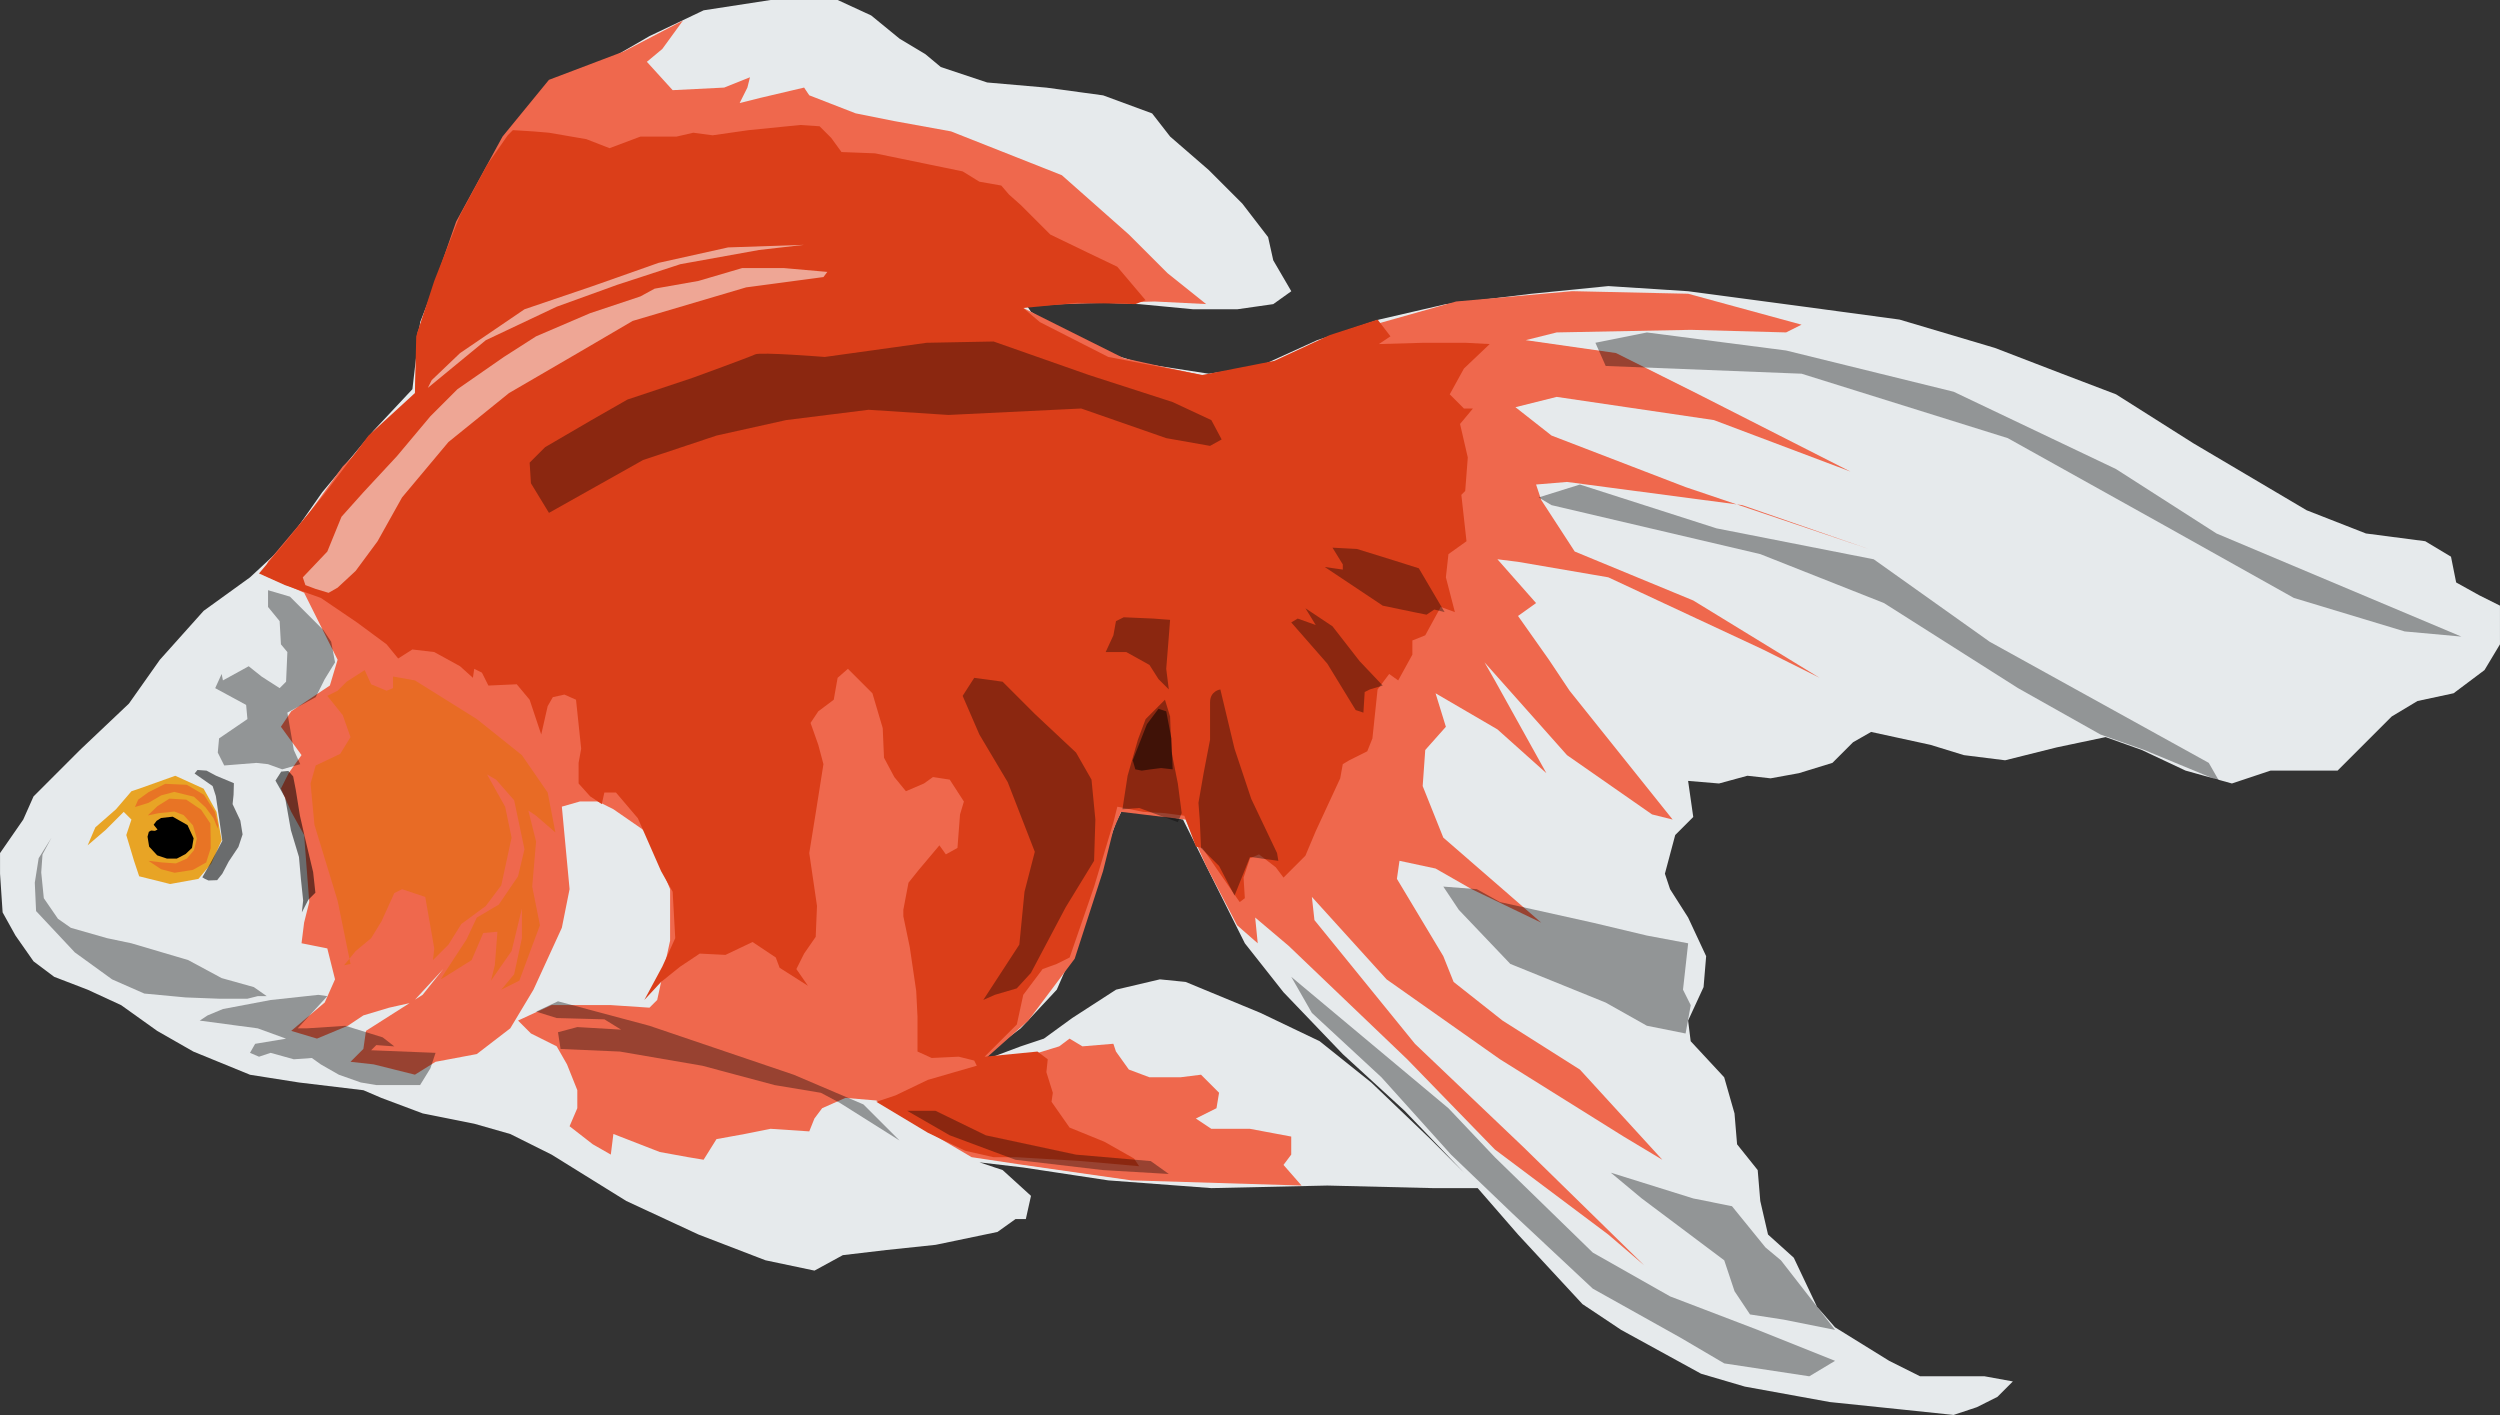 <?xml version="1.0" encoding="UTF-8" standalone="no"?>
<!-- Created with Inkscape (http://www.inkscape.org/) -->
<svg
    xmlns:inkscape="http://www.inkscape.org/namespaces/inkscape"
    xmlns:rdf="http://www.w3.org/1999/02/22-rdf-syntax-ns#"
    xmlns="http://www.w3.org/2000/svg"
    xmlns:cc="http://creativecommons.org/ns#"
    xmlns:dc="http://purl.org/dc/elements/1.1/"
    xmlns:sodipodi="http://sodipodi.sourceforge.net/DTD/sodipodi-0.dtd"
    xmlns:svg="http://www.w3.org/2000/svg"
    xmlns:ns1="http://sozi.baierouge.fr"
    xmlns:xlink="http://www.w3.org/1999/xlink"
    id="svg2"
    sodipodi:docname="goldfish.svg"
    inkscape:export-filename="/home/ginger/art/dailyillustration/goldfish.png"
    viewBox="0 0 1385.7 784.29"
    inkscape:export-xdpi="300"
    version="1.1"
    inkscape:export-ydpi="300"
    inkscape:version="0.47pre4 r22446"
  >
  <rect x="0" y="0" width="1385.7" height="784.29" fill="#333333" stroke="none"/>
  <sodipodi:namedview
      id="base"
      bordercolor="#666666"
      inkscape:pageshadow="2"
      inkscape:window-y="32"
      pagecolor="#ffffff"
      inkscape:window-height="746"
      inkscape:window-maximized="1"
      inkscape:zoom="0.35"
      inkscape:window-x="0"
      showgrid="false"
      borderopacity="1.0"
      inkscape:current-layer="layer1"
      inkscape:cx="595.27376"
      inkscape:cy="536.5797"
      inkscape:window-width="1280"
      inkscape:pageopacity="0.0"
      inkscape:document-units="px"
  />
  <g
      id="layer1"
      inkscape:label="Layer 1"
      inkscape:groupmode="layer"
      transform="translate(235.71 -168.08)"
    >
    <path
        id="path2911"
        style="fill:#e6eaec"
        d="m420 622.36 12.857 25.714 21.429 42.857 21.429 27.143 32.857 34.286 34.286 31.429 34.286 35.714 28.571 32.857 35.714 38.571 21.429 14.286 44.286 24.286 24.286 7.143 47.143 8.571l41.41 4.29 27.14 2.85 12.86-4.28 11.43-5.72 8.57-8.57-15.714-2.857h-35.714l-17.143-8.571-30-18.571-10-11.429-12.86-27.14-14.28-12.86-4.29-18.57-1.429-17.143-11.429-14.286-1.429-17.143-5.714-20-18.571-20-1.43-11.43 8.57-18.57 1.43-17.14-10-21.43-10-15.714-2.857-8.571 5.714-21.429 10-10-2.857-20 17.143 1.429 15.714-4.286 12.857 1.429 15.714-2.857 18.571-5.714 11.429-11.429 10-5.714 32.857 7.143 18.571 5.714 22.857 2.857 28.571-7.143 27.143-5.714 20 7.143 24.286 11.429 25.714 7.143 21.428-7.143h20 17.143l10-10 20-20 14.286-8.571 20-4.286 17.143-12.857 8.571-14.286v-21.429l-11.429-5.714-12.857-7.143-2.857-14.286-14.286-8.571-32.857-4.286-32.857-12.857-62.8-37.13-42.86-27.14-30-11.429-37.14-14.29-52.86-15.71-52.85-7.14-64.29-8.57-44.286-2.857-42.857 4.286-47.143 5.714-37.143 8.571-34.286 11.429-31.429 14.286-28.571 4.286-37.143-5.714-32.857-10-28.571-18.571-2.857-4.286 24.286-1.429 38.571 1.429 30 2.857h24.286l20-2.857 10-7.143-10-17.143-2.857-12.857-14.286-18.571-18.571-18.571-21.429-18.571-10-12.857-27.143-10-31.429-4.286-32.857-2.857-25.714-8.571-8.571-7.143-14.286-8.571-15.714-12.857-18.571-8.571h-37.143l-37.143 5.714-30 14.286-54.29 31.43-28.571 28.571-20 37.143-11.429 28.57-12.857 32.86-4.286 37.143-21.429 22.857-28.571 34.286-20 28.571-20 18.571-25.714 18.571-24.286 27.143-17.143 24.286-27.143 25.714-14.286 14.286-11.429 11.429-5.714 12.857-12.857 18.571v11.429l1.429 21.429 7.143 12.857 10 14.286 11.429 8.571 18.571 7.143 18.571 8.571 20 14.286 20 11.429 31.429 12.857 27.143 4.286 35.714 4.286 10 4.286 22.857 8.571 28.571 5.714 20 5.714 22.863 11.41 41.429 25.714 40 18.571 37.143 14.286 27.143 5.714 15.714-8.571 24.286-2.857 27.143-2.857 34.286-7.143 10-7.143h5.714l2.857-12.857-15.71-14.29-12.857-4.286 24.286 2.857 47.143 7.143 57.143 4.286 64.286-1.429 58.571 1.429h25.714l-27.143-27.143-32.857-31.429-28.571-22.857-32.857-15.714-41.429-17.143-14.286-1.429-24.286 5.714-24.286 15.714-15.714 11.429-12.857 4.286-22.857 8.571v-1.429l22.86-17.13 20-21.429 14.286-32.857 8.571-31.429 10-28.571 4.286-8.571 18.571 4.286 14.29 2.85z"
    />
    <path
        id="path2915"
        style="fill:#ef684d"
        d="m385.71 618.08 35.714 4.286 11.429 25.714 17.143 32.857 11.429 10l-1.42-14.29 18.571 15.714 65.714 62.857 48.571 50 62.857 47.143 20 17.143-67.143-65.714-60-57.143-55.714-68.571-1.429-12.857 41.429 45.714 62.857 44.286 68.571 42.857 21.429 12.857-45.72-50.01-42.86-27.14-27.14-21.43-5.714-14.286-25.714-42.857 1.429-10 20 4.286 20 11.429 38.571 18.571-54.286-47.143-11.429-28.571 1.429-20 11.429-12.857-5.72-18.57 34.286 20 27.143 24.286-28.571-51.429-5.714-10 45.714 51.429 47.143 32.857 11.429 2.857-57.143-71.429-11.429-17.143-17.143-24.286 10-7.143-21.429-24.286 11.429 1.429 50 8.571 85.714 40 31.429 15.714-70-42.857-65.714-27.143-18.571-28.571-2.857-8.571 17.143-1.429 97.143 12.857 70 24.286-101.43-34.286-74.286-28.571-20-15.714 22.857-5.714 87.143 12.857 75.72 28.56-84.29-42.86-45.71-22.86-50-7.143 17.143-4.286 74.286-1.429 52.857 1.429 8.571-4.286-62.86-17.15-64.286-1.429-64.286 5.714-55.714 15.714-48.571 21.429-34.286 4.286-45.714-10-57.15-28.56 25.714-1.429 48.571-1.429 28.571 1.429-21.43-17.14-21.43-21.43-37.14-32.86-61.43-24.29-31.43-5.71-21.429-4.286-25.714-10-2.86-4.28-24.286 5.714-11.429 2.857 4.286-8.571 1.429-5.714-14.286 5.714-28.571 1.429-14.286-15.714 8.571-7.143 11.429-15.714-32.86 17.14-41.429 15.714-25.714 31.429-25.714 47.143-21.429 61.429-1.429 34.286-40 40-18.571 25.714-22.857 27.143-2.85 7.14 22.857 10 7.143 14.286 11.429 22.857-4.286 14.286-21.429 14.286-5.714 8.571 11.429 15.714-7.143 10-4.286 8.571 5.714 12.857 7.143 12.857 2.857 37.143-2.857 11.429-1.429 11.429 14.286 2.857 4.286 17.13-5.714 12.86-18.572 15.72 14.286 4.28 17.143-7.14 8.571-5.72 14.286-4.28 12.857-2.86 17.143-18.57-11.429 14.286-31.429 20-1.429 10-7.143 7.143 12.857 1.429 22.857 5.714 11.43-7.14 22.857-4.29 18.572-14.28 12.857-21.43 15.714-34.29 4.286-21.43-4.286-45.714 10-2.857h10l8.571 4.286 18.571 12.857 12.857 31.429v28.571l-7.143 32.857-4.286 4.286-21.429-1.429h-32.857l-18.571 8.571 7.143 7.143 14.286 7.143 5.714 10 5.714 14.286v10l-4.286 10 12.857 10 10 5.714 1.429-11.429 25.714 10 15.714 2.857 8.571 1.429 7.143-11.429 15.714-2.857 14.286-2.857 21.429 1.429 2.857-7.143 4.28-5.71 12.86-5.71 17.14 1.43 28.571 17.143 24.286 14.286 28.571 4.286 60 8.571 94.286 2.857-10-11.429 4.286-5.714v-10l-22.857-4.286h-21.429l-8.571-5.714 11.429-5.714 1.429-8.571-10-10-11.429 1.429h-17.143l-11.44-4.29-7.143-10-1.429-4.286-17.143 1.429-7.143-4.286-5.714 4.286-18.571 5.714-24.286 2.857 25.714-22.857 25.71-34.28 15.714-48.571 5.714-22.857 4.286-10z"
    />
    <path
        id="path2917"
        style="fill:#e8a425"
        d="m-187.14 636.65 10-8.571 10-10 4.286 4.286-2.857 8.571 4.286 14.286 2.857 8.571 17.143 4.286 15.714-2.857 7.143-8.571 5.714-12.857-2.857-15.714-7.143-12.857-15.714-7.143-20 7.143-4.286 1.429-8.571 10-11.429 10-4.286 10z"
    />
    <path
        id="path2919"
        style="fill:#e87425"
        d="m-160.89 615.4 7.5-2.321 6.964-4.107 7.321-1.964 10.893 2.679 6.429 5.893 4.464 6.071 2.321 5.714 0.179-2.143-1.786-7.143-6.071-9.464-9.464-5.536-11.964-0.536-9.286 4.643-5.714 4.107-1.786 4.107z"
    />
    <path
        id="path2923"
        style="fill:#e87425"
        d="m-153.75 620.04 5.357-5.179 6.607-4.107 9.286 0.536 8.214 5.536 5.179 7.679 0.179 8.571v5.179l-2.5 7.857-7.321 4.107-10.179 1.607-7.5-1.964-6.964-4.643 7.5 0.893 7.679 0.536 6.071-2.679 3.929-4.643 1.607-6.429-2.143-7.321-5.179-5.714-5.179-1.964-8.571 0.893-6.071 1.25z"
    />
    <path
        id="path2925"
        style="fill:#000000"
        d="m-150.54 625.22 2.143 2.679-1.429 0.714-2.143-0.179-1.25 0.714-0.714 2.679 0.893 5.536 4.464 4.821 5.357 1.786h5.536l4.821-2.5 3.571-3.393 0.893-5.357-3.393-7.321-8.214-4.643-6.429 0.714-2.5 1.607-1.607 2.143z"
    />
    <path
        id="path2927"
        style="fill-opacity:.536;fill:#000000"
        d="m-127.86 596.83 10 6.964 1.786 5.536 1.786 12.143 1.786 12.679-6.429 12.143-4.643 8.036 1.429 0.893 1.964 0.893 4.821-0.179 2.857-3.571 3.571-6.786 5.357-8.036 2.321-6.964-1.25-7.679-4.286-9.107 0.536-5.179 0.179-6.429-9.821-4.107-5.357-2.857-5-0.357-1.607 1.964z"
    />
    <path
        id="path2929"
        style="fill-opacity:.536;fill:#000000"
        d="m-83.036 600.76 5.357 9.464 3.214 18.036 4.464 14.821 1.071 12.143 1.25 11.964-0.714 6.607 3.571-6.964 3.929-3.929-1.25-11.429-4.464-18.75-2.857-12.5-2.321-14.464-1.429-7.321-2.679-3.036-3.929 0.357-1.607 2.5-1.607 2.5z"
    />
    <path
        id="path2933"
        style="fill:#db3e19"
        d="m430.71 638.08 20.714 30 2.857-2.143-0.714-11.429 3.571-10.714 5-2.143 9.286 7.143 4.286 5.714 12.143-12.143 5.714-13.571 13.571-29.286 1.429-7.857 3.571-2.143 10-5 2.857-7.143 2.857-27.143 6.429-8.571 5 3.571 7.857-14.286v-7.857l7.143-2.857 8.571-15.714 7.857 2.857-5-19.286 1.429-12.857 10-7.143-2.857-25.714 2.143-2.143 1.429-18.571-4.286-18.571 7.143-8.571h-5l-7.857-7.857 7.857-14.286 14.29-13.58-13.571-0.714h-22.857l-25 0.714 6.429-4.286-7.143-9.286-26.429 8.571-30.714 14.286-40 7.857-52.143-10-37.857-19.286-9.286-7.857 30-2.857 32.143 0.714 5.714-2.143-15.714-18.571-16.429-7.857-20.714-10-7.857-7.857-8.57-8.57-6.429-5.714-4.286-5-12.143-2.143-9.286-5.714-48.571-10-18.571-0.714-5.714-7.857-6.429-6.429-10.714-0.714-28.571 2.857-20 2.857-10.714-1.429-9.286 2.143h-20l-17.143 6.429-12.857-5-20.719-3.57-8.571-0.72-11.429-0.714-2.857 2.857-11.429 16.429-15 27.857-14.285 36.43-10 30.714-0.714 31.429-25.714 23.571-24.286 32.143-21.429 26.429-15 17.857 14.286 6.429 20 7.143 20 13.571 16.429 12.143 6.429 7.857 7.857-5 12.142 1.43 14.286 7.857 7.143 6.429 0.714-5 4.286 2.143 3.571 7.143 15.714-0.714 7.143 8.571 6.429 19.286 3.571-15.714 2.857-5 6.429-1.429 6.429 2.857 2.857 27.143-1.429 7.85v11.429l6.429 7.143 6.429 4.286 1.429-6.429h6.429l12.143 14.286 12.857 29.286 6.429 11.429 1.429 25.714-7.143 15.714-10 18.571 9.286-10 10.714-8.571 10.714-7.143 14.286 0.714 15-7.143 12.857 8.571 2.143 5.714 15.714 10-6.429-9.286 4.286-8.571 6.429-9.286 0.714-17.143-4.286-29.286 3.571-22.143 4.286-27.143-2.857-10.714-4.286-12.143 4.286-6.429 8.571-6.429 2.143-12.143 5.714-5 13.571 13.571 5.714 19.286 0.714 16.429 5.714 10.714 6.429 7.857 10-4.286 5-3.571 9.286 1.429 7.857 12.143-2.143 7.143-1.429 18.571-6.429 3.571-3.571-5-11.429 13.571-5.714 7.143-2.857 15v3.571l3.571 17.143 3.571 24.286 0.714 14.286v19.286l7.857 3.571 15-0.714 8.571 2.143 1.429 2.857-27.143 7.857-17.857 8.571-10.714 3.571 28.571 17.143 20.714 10 15.714 3.571h12.857l35.714 2.143 32.143 2.857-2.857-4.286-16.429-9.286-19.286-7.857-10-14.286 0.714-5-3.571-11.429 0.76-7.13-5.71-4.29-29.29 2.86 3.571-3.571 14.286-14.286 3.571-16.429 10.714-14.286 7.857-2.857 7.143-3.571 13.571-39.286 10.714-35.714 2.143-8.571 14.286 2.857 12.143 0.714 10.714 1.429 6.429 17.143 3.571 0.714z"
    />
    <path
        id="path2935"
        style="fill:#e86b25"
        d="m-41.429 702.36-7.143-35-12.857-42.143-2.143-22.857 2.857-10 13.571-6.429 5.714-9.286-4.286-12.143-8.571-10.714 5.714-2.857 5-5 10-6.429 3.571 7.857 8.571 3.571 3.571-1.429v-6.429l12.143 2.143 34.286 21.429 25 20 14.286 20.714 4.286 22.143-10.714-9.286-4.286-2.857 4.286 17.143-2.143 25 4.286 21.429-4.286 11.429-7.143 19.286-10 5 7.143-8.571 4.286-20v-16.429l-5.714 23.571-11.429 16.429 2.143-8.571 1.43-18.55-7.857 0.714-6.429 15-17.143 10.714 2.143-3.571 12.143-18.571 5.714-12.143 12.143-7.143 10.714-15.714 3.571-15-5.714-27.143-10-11.429-5-2.857 10 17.857 3.571 17.143-5.714 26.429-8.571 11.429-13.57 10-7.143 11.43-8.571 8.57 0.714-6.43-5-28.57-12.857-4.286-4.286 2.143-7.143 15.714-5.714 9.29-8.571 7.14-6.429 7.86 3.571-0.714z"
    />
    <path
        id="path2937"
        style="fill-opacity:.536;fill:#ffffff"
        d="m-67.857 488.08 13.571-14.286 7.857-19.286 12.143-13.571 18.571-20 18.571-22.143 15-15 25.714-17.857 17.857-11.429 30-12.857 27.857-9.286 7.857-4.286 24.286-4.286 24.286-7.143h22.857l24.286 2.143-2.143 2.857-42.857 5.714-62.87 18.59-29.286 17.143-39.286 22.857-33.571 27.143-25.714 30.714-13.571 24.286-12.143 16.429-10 9.286-5 2.857-7.143-2.143-5.714-2.143-1.429-4.286z"
    />
    <path
        id="path2939"
        style="fill-opacity:.536;fill:#ffffff"
        d="m1.429 383.08 32.143-26.429 39.286-18.571 33.571-12.143 35-11.429l43.57-7.86 25-2.857-42.143 1.429-38.571 8.571-36.433 12.86-37.857 12.86-35.714 24.286-15.714 15-2.143 4.286z"
    />
    <path
        id="path2941"
        style="fill:none"
        d="m435 377.36 8.571 20 15.714 10.714-1.429 10.714-5.714 3.571-4.286 8.571-10.714 11.429-20-2.857-4.286 0.714 25.714 5.714 6.429 3.571 10.714 8.571l-5.7 17.17-2.14 12.14-2.86 14.29 7.857-8.571 9.286-8.571 7.143-7.143 6.429-20.714-1.429-18.571-2.143-13.571-10-26.429-10-10-7.14-10.72h-2.857-7.143z"
    />
    <path
        id="path2943"
        style="fill-opacity:.365;fill:#000000"
        d="m377.14 529.51h11.429l12.857 7.143 5 7.857 5.714 5.714-1.429-11.429 1.429-17.857 0.714-9.286-9.286-0.714-16.429-0.714-4.286 2.143-1.429 7.857-4.286 9.286z"
    />
    <path
        id="path2945"
        style="fill-opacity:.365;fill:#000000"
        d="m386.43 616.65 2.857-18.571 5.714-20 4.286-11.429l10.71-10.72 2.857 9.286 0.714 19.286 3.571 17.857 2.143 16.429-2.143 5-21.429-7.857-9.286 0.714z"
    />
    <path
        id="path2947"
        style="fill-opacity:.536;fill:#000000"
        d="m392.14 589.51 7.857-20 6.429-8.571 4.286 1.429 2.857 15 0.714 17.143-6.429-0.714-5.714 0.714-5 0.714-3.571-0.714-1.429-5z"
    />
    <path
        id="path2949"
        style="fill-opacity:.365;fill:#000000"
        d="m448.57 664.51 8.571-21.429 15.714 2.143-0.714-4.286-14.286-30-9.286-27.857-7.857-32.857s-5.714 0.714-5.714 7.143v20.714l-3.571 18.571-2.857 16.429 0.714 9.286 0.714 15.714 10 10 8.571 16.429z"
    />
    <path
        id="path2951"
        style="fill-opacity:.365;fill:#000000"
        d="m480 513.08 20 22.857 15.714 25.714 4.286 1.429 0.714-11.429 2.857-1.429 7.143-2.143-12.857-13.571-15-19.286-15-10 5.714 9.286-10-3.571l-3.56 2.14z"
    />
    <path
        id="path2953"
        style="fill-opacity:.365;fill:#000000"
        d="m498.57 482.36 32.143 21.429 17.143 3.571 7.143 1.429 4.286-2.857 5.714 1.429-14.286-24.286-13.571-4.286-20.714-6.429-13.571-0.714 5.714 9.286v2.857l-10-1.429z"
    />
    <path
        id="path2955"
        style="fill-opacity:.365;fill:#000000"
        d="m309.29 722.36 20-30.714 2.857-29.286 5.714-22.143-15-38.571-15.714-26.429-9.286-21.429 6.429-10 15.714 2.143 17.857 17.857 22.857 21.429 8.571 15 2.143 22.143-0.714 22.857l-15.72 25.71-19.286 36.429-7.857 8.571-12.143 3.571-6.429 2.857z"
    />
    <path
        id="path2957"
        style="fill-opacity:.365;fill:#000000"
        d="m75 749.51 32.857 1.429 45.714 7.857 40 10.714 25.714 4.286 10.714 5.714 32.857 20.714-20-20-38.571-16.429-80-27.143-50.714-13.571-12.143 5.714 11.429 3.571 26.429 0.714 9.286 5.714-24.286-1.429-10.714 2.857l1.43 9.3z"
    />
    <path
        id="path2959"
        style="fill-opacity:.365;fill:#000000"
        d="m267.14 783.79 23.571 13.571 36.429 13.571 48.571 5.714 36.429 2.143-10-7.143-41.429-3.571-50-10.714-27.857-13.571h-15.714z"
    />
    <path
        id="path2961"
        style="fill-opacity:.365;fill:#000000"
        d="m-207.14 632.36-7.143 11.429-2.143 13.571 0.714 15.714 21.429 22.857 20.714 15 17.857 7.857 22.857 2.143 18.571 0.714h15.714l5.714-1.429h5l-7.143-5-17.857-5-18.571-10-31.429-9.286-13.571-2.857-20-5.714-7.143-5-7.857-11.429-1.429-14.286 0.714-10 5-9.286z"
    />
    <path
        id="path2963"
        style="fill-opacity:.365;fill:#000000"
        d="m-116.43 549.51 17.143 9.286 0.714 7.857-15.714 10.714-0.714 7.857 3.571 7.143 17.857-1.429 6.429 0.714 7.857 2.857 10-2.857-3.571-7.857-3.571-20.714 15.714-8.571 5-10l5.715-9.29-2.143-11.43-4.286-6.43-18.571-18.57-12.143-3.571v9.286l6.429 7.857 0.714 12.857 3.571 4.286-0.714 16.429-3.571 3.571-10-6.429-7.143-5.714-14.286 7.857-0.714-3.571-3.571 7.857z"
    />
    <path
        id="path2965"
        style="fill-opacity:.365;fill:#000000"
        d="m-125 733.79 32.143 4.286 15.714 5.714-17.143 2.857-2.857 5 5 2.143 6.429-2.143 12.857 3.571 10-0.714 5 3.571 10 5.714 12.143 4.286 8.571 1.429h24.286l5.714-9.286 2.857-8.57-35.714-1.43 2.857-2.857 10 0.714-6.429-5-20.714-6.429-21.429 1.429h-5l16.429-17.857-5-0.714-26.429 2.857-26.429 5-8.571 3.571-4.286 2.857z"
    />
    <path
        id="path2967"
        style="fill-opacity:.365;fill:#000000"
        d="m572.86 672.36 28.571 30 52.857 21.429 22.857 12.857 21.429 4.286 2.857-15.714-4.286-8.571 2.857-25.714-22.857-4.286-30-7.143-51.429-11.429-12.857-7.143-18.571-1.429 8.571 12.857z"
    />
    <path
        id="path2969"
        style="fill-opacity:.365;fill:#000000"
        d="m480 709.51 87.143 72.857 25.714 27.143 54.286 52.857l42.86 24.28 48.571 18.571 42.857 17.143-14.286 8.571-47.14-7.15-24.29-14.28-48.57-27.15-44.28-41.43-34.29-32.85-38.57-42.86-38.57-35.71-11.43-20z"
    />
    <path
        id="path2971"
        style="fill-opacity:.365;fill:#000000"
        d="m657.14 818.08 17.15 14.28 45.71 34.29l5.714 17.143 8.571 12.857 18.571 2.857 28.571 5.714-30-38.571-8.571-7.143-18.571-22.857-21.429-4.286-45.714-14.286z"
    />
    <path
        id="path2973"
        style="fill-opacity:.365;fill:#000000"
        d="m624.29 448.08 115.71 27.14l68.571 27.143 74.286 47.143 45.714 25.714 24.286 8.571 41.429 17.143-5.714-10-121.44-67.14-64.28-45.71-87.15-17.15-75.71-24.28-22.857 7.143 7.143 4.286z"
    />
    <path
        id="path2975"
        style="fill-opacity:.365;fill:#000000"
        d="m654.29 370.93 108.57 4.286 114.29 35.714 87.143 48.571 71.429 40 61.429 18.571 31.428 2.857-135.71-57.143-55.714-35.714-90-42.857-92.857-22.857-77.143-10-28.571 5.714 5.714 12.857z"
    />
    <path
        id="path2977"
        style="fill-opacity:.365;fill:#000000"
        d="m68.571 452.36 52.139-29.28 40.72-13.57 38.57-8.58 45.71-5.71 44.29 2.86l73.571-3.571 47.143 16.429 24.286 4.286 6.429-3.571-5.714-10.714-21.429-10-46.429-15-52.86-18.58-37.143 0.714-56.429 7.857s-35.714-2.857-38.571-1.429c-2.857 1.429-34.286 12.857-34.286 12.857l-36.429 12.143-20 11.429-25.714 15-8.571 8.571 0.714 11.429 10 16.429z"
    />
  </g
  >
</svg
>
